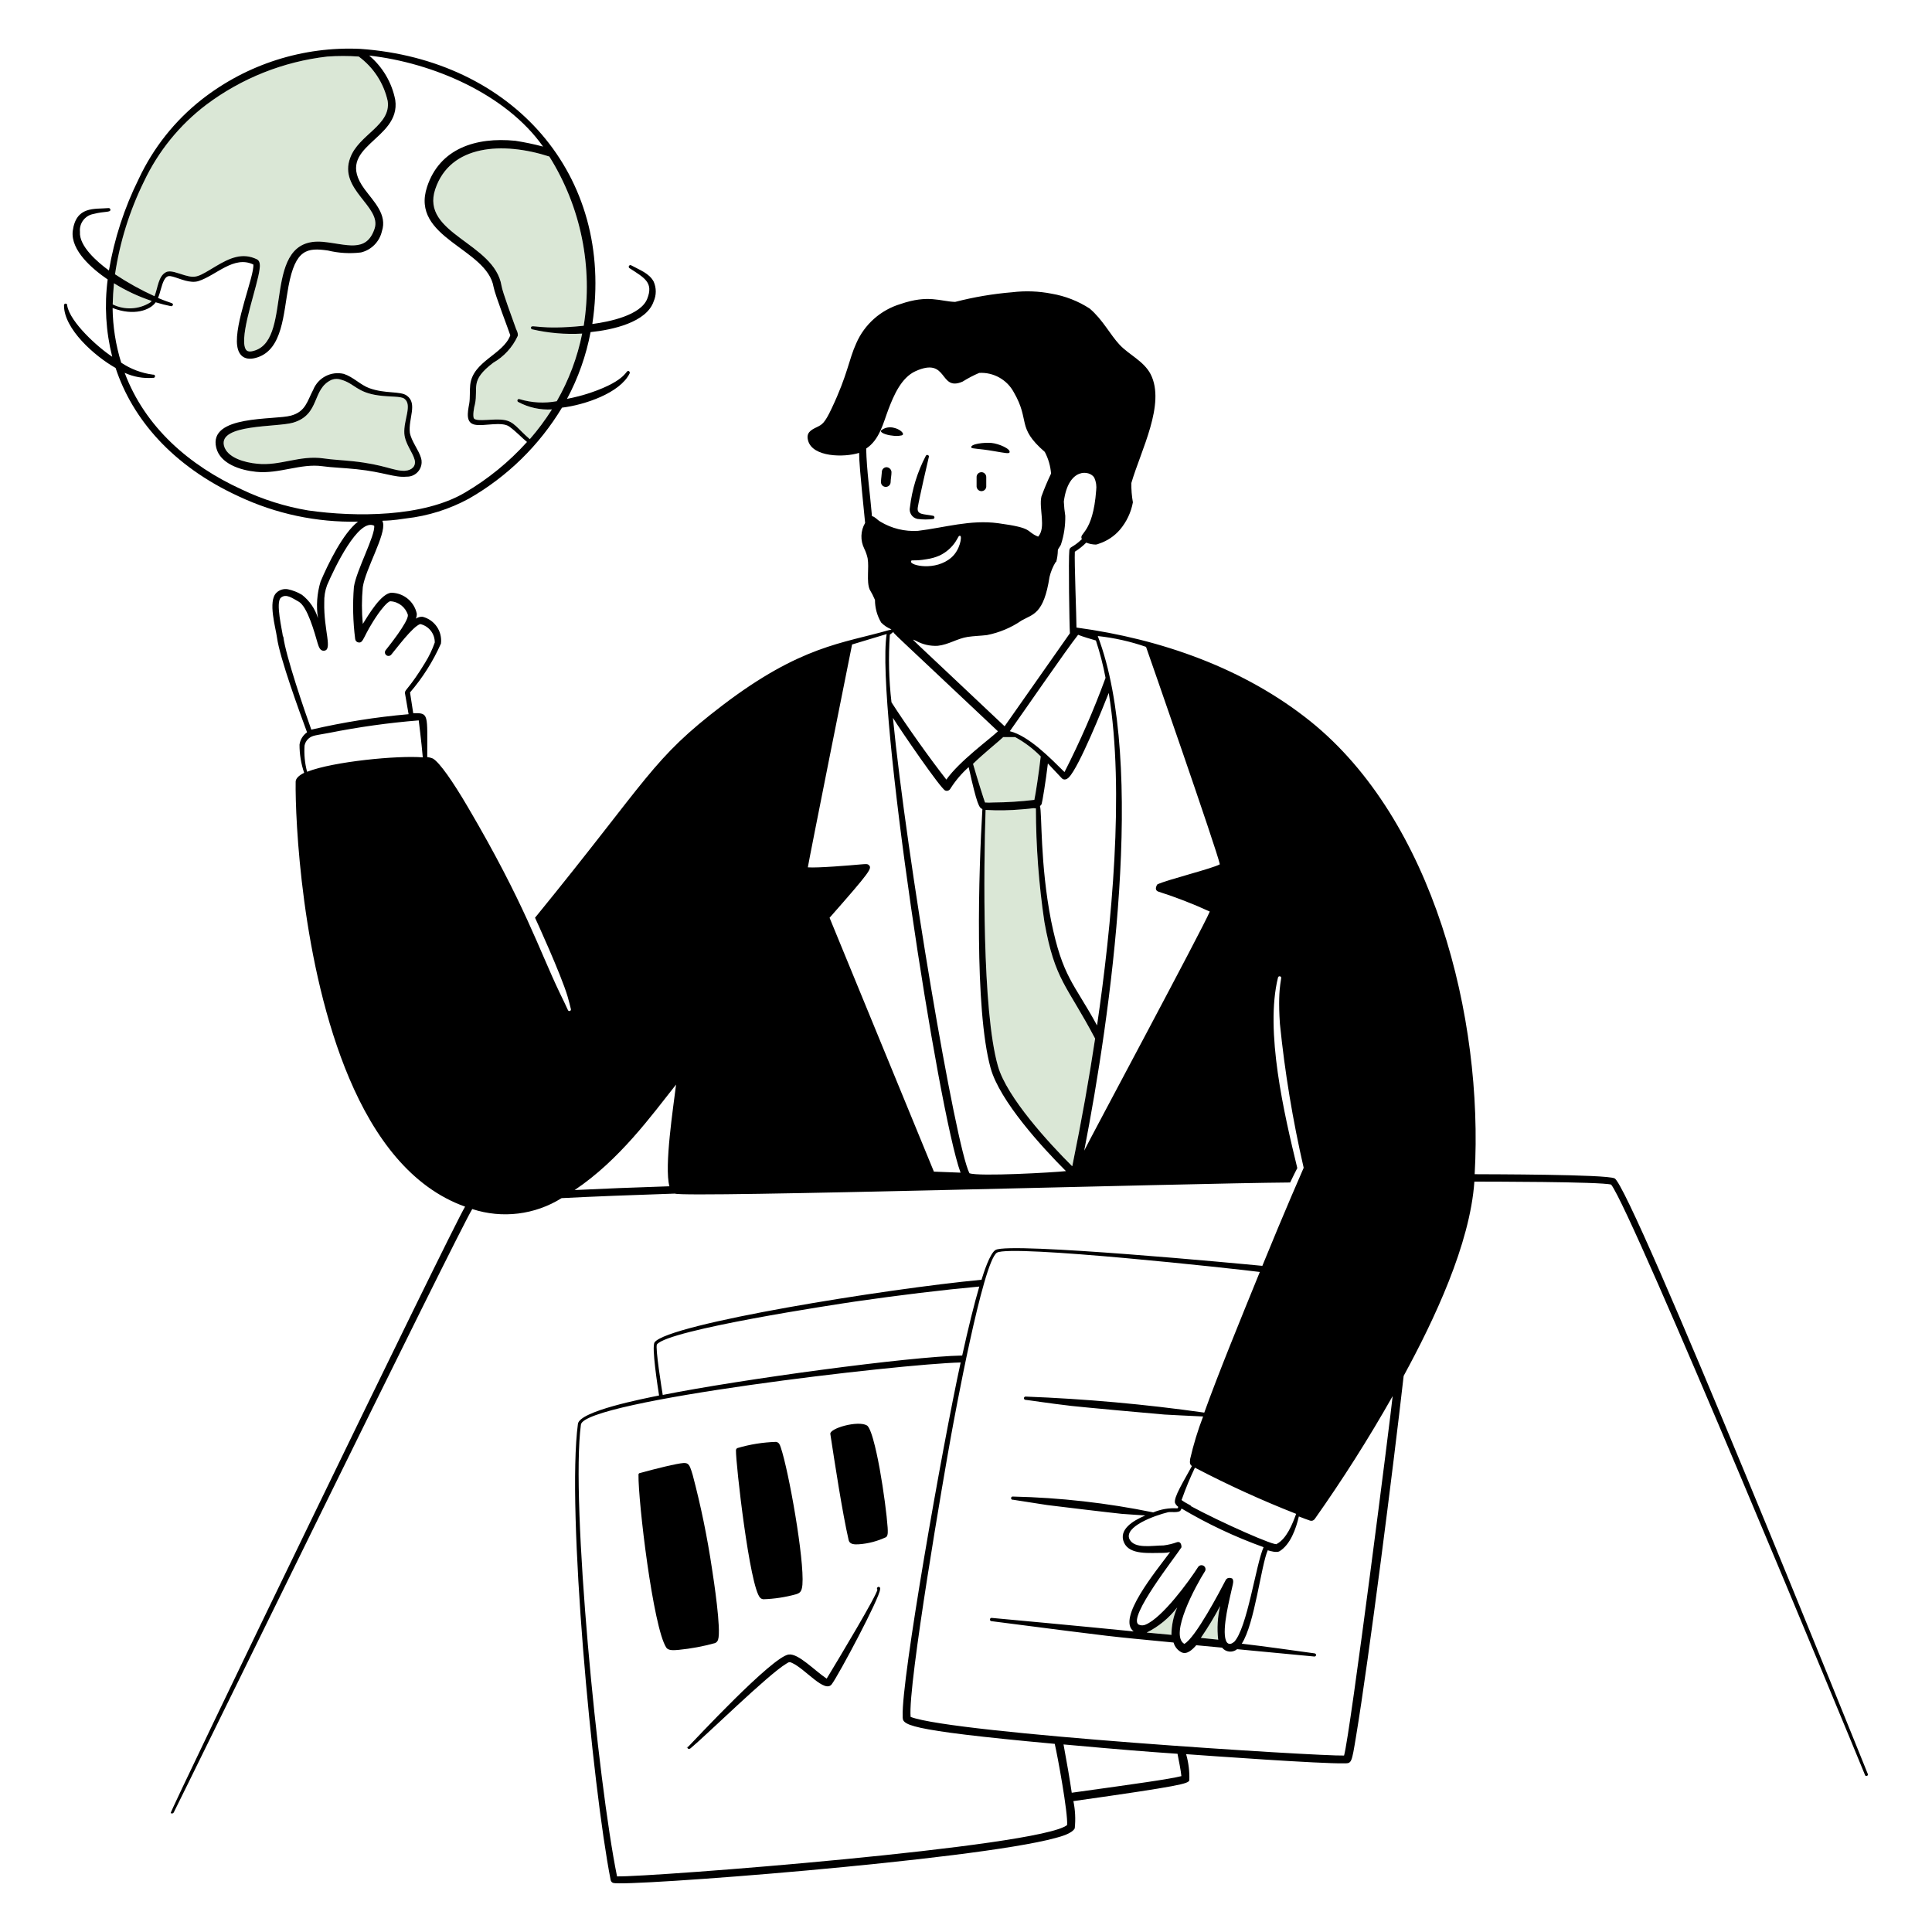 <svg xmlns="http://www.w3.org/2000/svg" id="_4._Adaptabilidad_en_buscadores" width="600" height="600" viewBox="0 0 600 600"><defs><style>.cls-1{fill:#000;}.cls-1,.cls-2{stroke-width:0px;}.cls-2{fill:#dae7d6;}</style></defs><path class="cls-2" d="M302.18,237.22c1.47,5.07,3.36,11.04,3.72,12,.83.06,1.66.06,2.49,0,4.29-.03,8.58-.3,12.84-.81.39-1.8,1.41-8.43,1.98-13.5-2.34-2.38-5.02-4.4-7.95-6h-3.66v-.03c-1.71,1.62-5.88,4.89-9.42,8.34Z"></path><polygon class="cls-2" points="298.31 364.18 298.46 364.18 298.31 364.17 298.31 364.18"></polygon><path class="cls-2" d="M35.33,87.94s.04.02.06.03c0-.01,0-.02,0-.03h-.06Z"></path><path class="cls-2" d="M51.56,84.52c1.38-.69,3.54.3,5.79.96,3.57,1.02,4.23.48,9.72-2.82,4.29-2.55,8.22-4.32,12.72-2.13,1.05.51.99,2.01.81,3.18-.66,5.1-5.58,18.3-4.68,23.61.33,1.95,1.38,2.16,3.33,1.5,12-4.05,1.68-35.4,21-33.72,7.26.66,13.5,3.63,16.08-4.08,2.28-6.87-11.31-12.15-7.56-22.02,2.64-7.23,12.69-10.08,11.64-17.61-1.22-5.55-4.42-10.47-9-13.83-3.25-.23-6.5-.23-9.75,0-13.66,1.56-26.66,6.74-37.65,15-8.25,6.27-14.86,14.43-19.29,23.79-4.47,9.09-7.51,18.81-9,28.83,3.9,2.59,8.01,4.87,12.27,6.81,1.05-2.67,1.17-6.24,3.57-7.47Z"></path><path class="cls-2" d="M135.17,58.75c-4.65,13.89,18.39,16.59,20.58,30,.3,1.95,3.33,10.05,4.53,13.44.48.93.66,1.68.48,2.19-1.61,3.48-4.26,6.37-7.59,8.28-7.38,5.61-4.56,7.56-5.67,12.87-.27.78-.81,3.87-.27,4.47,1.05,1.05,6.03-.09,9.3.42,3.18.51,4.05,2.58,8.01,5.97,2.52-2.9,4.82-5.99,6.87-9.24-3.64.21-7.26-.59-10.47-2.31-.24-.12-.33-.42-.21-.66.12-.24.42-.33.66-.21,3.73,1.13,7.68,1.34,11.52.63,3.75-6.53,6.41-13.62,7.89-21-5.21.3-10.43-.15-15.51-1.32,0,0-.01,0-.02,0-.26-.05-.43-.31-.37-.57.21-1.17,2.46.9,16.38-.54,2.93-18.24-.87-36.91-10.68-52.56-14.43-4.65-30.78-3.75-35.43,10.14Z"></path><path class="cls-2" d="M46.64,93.94c.17-.14.34-.31.48-.48-4.11-1.36-8.05-3.2-11.73-5.49-.21,2.21-.33,4.39-.39,6.57,3.72,1.82,8.12,1.6,11.64-.6Z"></path><path class="cls-2" d="M125.57,134.65c-.27-4.26,2.58-8.91,0-10.83-1.11-.84-4.41-.51-8.01-1.02-6.69-.9-7.44-3.69-11.55-4.86-.97-.36-2.03-.36-3,0-6.27,2.82-3.45,10.8-12,13.32-5.07,1.47-23.16.39-21.45,7.17.96,3.72,6.45,5.22,10.26,5.58,7.2.78,13.2-2.73,20.67-1.65,2.64.39,5.46.51,9,.87,10.05,1.05,12.75,3.12,16.29,2.97,2.16-.15,3.48-1.47,3-3.39-.63-2.4-2.97-4.98-3.21-8.16Z"></path><path class="cls-2" d="M356.12,507.01l7.69.71c.03-2.93.63-5.82,1.79-8.51-2.53,3.28-5.77,5.95-9.48,7.8Z"></path><path class="cls-2" d="M378.41,509.23h-.1s0,.06,0,.09l.09-.09Z"></path><path class="cls-2" d="M372.92,508.66l5.39.56c-.41-3.5-.2-7.04.61-10.46-1.81,3.41-3.81,6.72-6,9.9Z"></path><path class="cls-2" d="M363.89,507.73h-.08s0,.06,0,.09l.09-.09Z"></path><path class="cls-2" d="M324.35,286.33c-1.73-11.68-2.62-23.47-2.64-35.28-1.35-.15-.27,0-4.35.3-3.75.34-7.52.4-11.28.18-.6,17.88-1.11,62.34,3.84,79.56,2.73,9.66,15.9,23.97,23.01,31.05l.09-.03c3-14.7,5.19-27.09,7.08-39.57-8.85-16.8-12.45-17.88-15.75-36.21Z"></path><path class="cls-2" d="M340.91,197.53s0,0,.01,0c0-.01,0-.02-.01-.03v.03Z"></path><path class="cls-1" d="M237.11,496.66c3.4-.11,6.77-.63,10.05-1.53,1.17-.36,1.86-.75,2.04-3,.63-7.83-4.23-35.22-6.72-42.6-.33-.96-.54-1.56-1.47-1.74-4.07.12-8.1.77-12,1.92-.28.13-.46.41-.45.72-.09,3.93,4.26,42.54,7.53,45.78.27.27.64.43,1.02.45Z"></path><path class="cls-1" d="M223.01,509.2h0c1.02-3-1.38-18.75-1.89-21.99-1.46-9.82-3.46-19.56-6-29.16-1.2-4.02-1.35-4.05-5.07-3.36-4.2.81-11.4,2.79-11.4,2.79-.22.06-.37.26-.36.48-.15,8.04,4.53,47.52,8.64,53.73.63.93,2.25.84,3.84.69,3.81-.38,7.59-1.08,11.28-2.1.47-.19.82-.59.96-1.08Z"></path><path class="cls-1" d="M273.2,456.16h0c-.36-1.95-2.28-12.42-3.96-13.47-2.76-1.65-11.73.9-11.37,2.67,1.35,8.79,3.69,24.24,5.7,33,.33,1.29,1.86,1.32,3.18,1.23,2.95-.21,5.83-.98,8.49-2.25.6-.6.48-1.8.42-3-.24-3.66-1.23-11.34-2.46-18.18Z"></path><path class="cls-1" d="M213.48,542.68c0-.06,0-.12.02-.18-.2.25-.4.53-.02.18Z"></path><path class="cls-1" d="M213.5,542.51c.11-.14.22-.28.21-.28-.11.07-.18.17-.21.28Z"></path><path class="cls-1" d="M273.08,492.86c-.25-.12-.56-.01-.68.24-.09.19-.06.41.08.56h0c0,1.47-12,21.48-15.75,27.66-3.99-2.7-8.76-7.86-11.79-7.5-5.13.66-29.58,27-30.99,28.41-.21.21-.36.36-.47.46,0,.08.02.15.06.22.14.23.44.31.68.17.12-.05.24-.12.33-.21,4.59-3.78,24-22.83,29.58-26.16.99-.63,1.05-.63,1.86-.27,4.2,1.92,10.14,9.54,12.33,6.6,2.19-2.94,15-27,15-29.49.12-.25.01-.56-.24-.68Z"></path><path class="cls-1" d="M501.41,365.95c-2.52-1.26-39.18-1.26-43.44-1.29,2.76-48.84-12.9-109.98-51-140.64-20.52-16.47-46.35-25.56-72.66-29.13,0-3-.69-20.58-.51-23.55,1.28-.8,2.47-1.75,3.54-2.82.95.38,1.97.59,3,.6.35-.05.7-.15,1.02-.3,2.49-.83,4.71-2.31,6.42-4.29,2.07-2.44,3.47-5.37,4.05-8.52-.35-1.98-.51-3.99-.48-6,3-10.26,10.68-24.54,6-33.78-2.16-4.14-6.69-6-9.66-9.18-2.97-3.18-5.19-7.74-9.27-11.22-3.59-2.33-7.61-3.9-11.82-4.62-4.03-.79-8.16-.95-12.24-.45-5.98.49-11.92,1.5-17.73,3-4.65-.15-8.28-2.34-16.98.66-6.15,1.85-11.18,6.32-13.74,12.21-2.37,5.19-2.58,9.54-7.65,20.25-2.19,4.65-3,4.98-4.5,5.73-2.1.99-3.51,1.86-2.76,4.35,1.47,4.95,10.92,5.19,15.81,3.69,0,2.34.21,5.34,1.86,21.75-1.43,2.44-1.53,5.44-.27,7.98.47.95.82,1.96,1.05,3,.51,3-.42,7.14.63,9.69.63,1.04,1.18,2.12,1.65,3.24,0,2.47.66,4.89,1.92,7.02.91.93,2,1.65,3.21,2.13-.27.13-.55.21-.84.24-14.28,4.11-27.3,4.8-51.6,23.31-22.14,16.89-22.47,22.11-58.26,66,.15.3,8.04,17.49,10.11,24.45.42,1.47.75,2.76,1.02,3.9.08.26-.06.53-.32.61-.26.08-.53-.06-.61-.32-.63-1.41-1.5-3.18-2.46-5.16-6.57-13.68-10.89-27.72-28.65-57.93-4.53-7.71-8.7-13.77-10.83-15-.56-.23-1.14-.38-1.74-.45,0-13.38.6-13.74-4.35-13.62-.45-3-.84-5.55-.99-6.45,3.93-4.56,7.16-9.68,9.6-15.18.47-3.8-1.96-7.36-5.67-8.31-.75-.06-1.49.14-2.1.57.19-.49.28-1.01.27-1.53-.78-3.7-3.99-6.39-7.77-6.51-3.21,0-7.23,6.87-9,9.69-.36-3.81-.36-7.65,0-11.46.87-5.67,7.2-16.23,6.27-20.01-.27-1.17-1.26,0,7.11-1.29,6.88-.77,13.54-2.87,19.62-6.18,11.87-6.8,21.8-16.51,28.86-28.23,7.02-.84,18-4.53,21-10.62.12-.24.04-.54-.18-.69-1.2-.69,0,2.61-12,6.69-2.37.79-4.8,1.42-7.26,1.89,3.48-6.5,5.95-13.49,7.32-20.73,6.75-.69,17.37-3,19.59-9.54.87-1.96.87-4.19,0-6.15-1.38-2.58-4.26-3.57-6.96-5.04-.24-.15-.56-.08-.7.17-.15.24-.08.56.16.7,4.62,3,7.53,4.44,5.49,9.54-2.04,5.1-11.73,7.11-17.04,7.8,7.02-46.44-24.93-82.11-72.03-85.44-17.76-.83-35.23,4.74-49.23,15.69-8.39,6.59-15.11,15.06-19.62,24.72-4.45,8.97-7.57,18.54-9.24,28.41-3.63-2.64-9.33-7.59-9-12-.26-2.66,1.57-5.08,4.2-5.55,3.57-.93,5.37-.39,5.25-1.38-.05-.27-.29-.47-.57-.45-4.38.39-10.11-.72-11.13,7.17-.63,6,6,11.67,10.86,15-1.05,8.02-.57,16.16,1.41,24-4.56-3-13.08-10.74-13.98-15.87.07-.27-.1-.55-.37-.62s-.55.1-.62.37c-.02.08-.02.16,0,.25,0,7.2,9.42,15.63,16.02,19.35,5.19,15.75,17.55,30.36,38.22,39.87,11.58,5.45,24.26,8.14,37.05,7.86-4.68,3.63-9.3,13.14-11.61,18.6-1.12,3.69-1.4,7.59-.81,11.4-.86-2.87-2.59-5.41-4.95-7.26-1.35-.82-2.83-1.41-4.38-1.74-1.31-.24-2.65.17-3.6,1.11-2.67,2.64-.21,10.8.21,13.92.84,6.3,7.11,23.4,9.33,29.4-1.28.89-2.13,2.27-2.34,3.81-.01,2.98.47,5.94,1.44,8.76-1.71.84-2.61,1.8-2.64,2.73-.18,11.4,1.77,57,16.62,92.1,7.83,18.51,19.29,33.96,36,39.9-4.35,7.11-91.77,187.89-91.44,188.34,0,0,.66.36.96-.21,2.4-4.62,88.47-180.66,92.7-187.38,9.3,3.04,19.46,1.8,27.75-3.39,9.75-.51,21.72-.96,35.19-1.41,2.61,1.35,158.67-3.21,191.07-3.45.96-2.01,1.83-3.75,2.22-4.47-4.08-16.77-10.11-42.57-6-59.16.04-.26.29-.44.55-.4.02,0,.04,0,.05.01,1.23.27-.93,1.35,0,14.76,1.52,15.04,3.99,29.97,7.38,44.7,0,0-6,13.65-12.84,30.45-5.76-.57-78.3-7.44-82.83-4.95-1.8.99-3.78,7.32-4.38,9.27-29.7,2.82-97.14,13.65-101.52,19.41-1.02,1.29.99,14.01,1.38,16.53-4.86.99-24.69,4.83-25.2,8.82-3.57,26.58,4.44,112.53,10.17,141.69.09.41.38.74.78.87,3.36,1.26,111.84-6.99,137.34-13.95,1.77-.48,5.13-1.38,6-3,.3-2.82.16-5.68-.42-8.46,33.78-4.77,35.52-5.43,36-6.42.11-2.76-.23-5.51-.99-8.16,7.5.54,41.67,3,49.08,2.85,2.34,0,2.31,0,3.69-8.34,4.02-24.24,11.55-83.52,14.79-111.99,9.42-17.31,20.61-40.86,21.96-60.33,3.15,0,39.39,0,42.48.93,6.57,8.37,74.16,171.9,78.9,183.51.2.2.52.2.72,0,.08-.08.14-.19.15-.31h0c-2.28-5.64-73.5-182.55-78.72-185.16ZM181.28,101.17c-13.92,1.44-16.17-.63-16.38.54-.05.26.11.51.37.57,0,0,.01,0,.02,0,5.08,1.17,10.3,1.62,15.51,1.32-1.48,7.38-4.14,14.47-7.89,21-3.84.71-7.79.5-11.52-.63-.24-.12-.54-.03-.66.21-.12.24-.03.54.21.66,3.21,1.72,6.83,2.52,10.47,2.31-2.05,3.25-4.35,6.34-6.87,9.24-3.96-3.39-4.83-5.46-8.01-5.97-3.27-.51-8.25.63-9.3-.42-.54-.6,0-3.69.27-4.47,1.11-5.31-1.71-7.26,5.67-12.87,3.33-1.91,5.98-4.8,7.59-8.28.18-.51,0-1.26-.48-2.19-1.2-3.39-4.23-11.49-4.53-13.44-2.19-13.41-25.23-16.11-20.58-30,4.65-13.89,21-14.79,35.43-10.14,9.81,15.65,13.61,34.32,10.68,52.56ZM44.72,56.35c4.43-9.36,11.04-17.52,19.29-23.79,10.99-8.26,23.99-13.44,37.65-15,3.25-.23,6.5-.23,9.75,0,4.58,3.36,7.78,8.28,9,13.83,1.05,7.53-9,10.38-11.64,17.61-3.75,9.87,9.84,15.15,7.56,22.02-2.58,7.71-8.82,4.74-16.08,4.08-19.32-1.68-9,29.67-21,33.72-1.95.66-3,.45-3.33-1.5-.9-5.31,4.02-18.51,4.68-23.61.18-1.17.24-2.67-.81-3.18-4.5-2.19-8.43-.42-12.72,2.13-5.49,3.3-6.15,3.84-9.72,2.82-2.25-.66-4.41-1.65-5.79-.96-2.4,1.23-2.52,4.8-3.57,7.47-4.26-1.94-8.37-4.22-12.27-6.81,1.49-10.02,4.53-19.74,9-28.83ZM35.33,87.94h.06s0,.02,0,.03c3.68,2.28,7.62,4.13,11.73,5.49-.14.17-.31.34-.48.48-3.52,2.2-7.92,2.42-11.64.6.06-2.18.18-4.36.39-6.57-.02-.01-.04-.02-.06-.03ZM95.75,158.53c-7.18-1.2-14.16-3.4-20.73-6.54-16.26-7.44-30-19.35-36.3-36.21,2.75,1.26,5.78,1.8,8.79,1.56.27.07.55-.1.62-.37s-.1-.55-.37-.62c-.08-.02-.16-.02-.25,0-3.53-.46-6.91-1.73-9.87-3.72-1.71-5.5-2.6-11.22-2.67-16.98,6.6,2.58,11.7.66,13.38-1.77,1.65.51,3.24.9,4.71,1.2.27.06.54-.1.63-.36.18-.72-.39-.39-4.62-2.19.75-1.74,1.08-4.02,1.89-5.52s1.59-1.38,2.67-1.11c2.31.63,5.43,2.22,8.04,1.38,5.49-1.77,10.98-8.04,17.01-5.13.33,3.54-6,18.39-5.01,25.26.45,3.27,2.61,4.8,6.3,3.57,7.83-2.58,8.01-13.47,9.63-22.11,2.16-11.49,5.79-12,12.24-11.07,3.36.81,6.83,1.02,10.26.6,3.25-.78,5.77-3.34,6.51-6.6,1.71-5.19-2.52-9.15-5.43-13.11-9.81-13.38,11.4-15,9.57-27.66-1.05-5.38-3.91-10.24-8.1-13.77,19.8,2.22,42.54,12,54,28.26-2.84-.75-5.71-1.35-8.61-1.8-12.36-1.23-23.49,2.46-27.39,14.25-5.34,16.02,18.6,19.08,20.64,31.17.42,2.37,4.8,13.68,5.19,15-2.25,6-11.64,8.01-12.45,15.39-.21,1.92,0,3.96-.3,5.79-.57,3-1.08,6,1.74,6.57s8.37-1.11,10.71.6c2.34,1.71,3.81,3.42,5.49,4.77-5.6,6.21-12.11,11.52-19.32,15.75-12.9,7.59-33.78,7.62-48.6,5.52ZM87.98,197.65h-.12c-.24-2.01-2.31-10.53-.66-12,1.65-1.47,3.75.24,5.46,1.14,2.85,1.47,5.1,9.96,6,13.02.36,1.14.75,2.28,1.83,2.28,3,0,0-6.27.21-15-.05-1.82.24-3.63.87-5.34,2.19-5.13,9.72-21,14.64-18.48.39,3-5.52,13.8-6.3,18.99-.43,5.39-.29,10.81.39,16.17.05.54.45.99.99,1.08,1.74.33,1.32-1.98,6.24-9,.54-.78,2.79-3.78,3.72-3.78,2.53.13,4.7,1.84,5.43,4.26.15,2.19-6.3,10.14-6.9,10.92-.38.48-.3,1.18.18,1.56.48.38,1.18.3,1.56-.18,1.44-1.68,6.69-8.82,9-9.48,2.66.61,4.54,3,4.5,5.73-.77,2.19-1.77,4.3-3,6.27-4.68,7.74-6.42,8.49-6.27,9.39,0,0,.51,3,1.14,6.6-10.17.89-20.27,2.49-30.21,4.8-2.04-5.67-8.01-23.07-8.7-28.95ZM95.48,239.65h-.12c-.7-2.64-.96-5.38-.78-8.1.28-1.43,1.33-2.58,2.73-3,.48-.18,2.31-.48,4.83-.93,9.22-1.84,18.53-3.14,27.9-3.9,0,.18.84,6.48,1.26,11.49-7.68-.66-27.81,1.29-35.82,4.44ZM207.89,368.41c-10.98.36-21,.75-29.43,1.17,13.95-9.33,24-23.31,31.5-32.76-.84,6.93-3.72,25.41-2.07,31.59ZM334.82,197.14c1.56.63,3.9,1.29,5.52,1.77,1.26,3.8,2.26,7.68,3,11.61-3.66,10-7.92,19.76-12.75,29.25-4.35-4.29-11.07-11.22-16.98-12.69,4.05-5.67,17.58-25.38,21.21-29.94ZM315.26,228.91c2.93,1.6,5.61,3.62,7.95,6-.57,5.07-1.59,11.7-1.98,13.5-4.26.51-8.55.78-12.84.81-.83.06-1.66.06-2.49,0-.36-.96-2.25-6.93-3.72-12,3.54-3.45,7.71-6.72,9.42-8.34v.03h3.66ZM323.48,249.73c.24-.78,1.29-7.08,1.95-12.63,1.59,1.65,3,3.24,4.32,4.59.45.48,1.29.66,2.22-.3,3.18-3.24,10.68-21.93,12.36-26.19,5.01,30.57.87,72.45-3.63,103.26-7.2-13.23-10.68-14.85-14.28-32.55-3.45-17.67-2.79-33.51-3.45-35.58.21-.16.38-.37.51-.6ZM327.86,174.52h.15c.32-1.16.49-2.36.51-3.57,0-.57.75-1.2.99-1.92.93-2.85,1.37-5.83,1.32-8.82-.23-1.47-.38-2.95-.45-4.44,1.38-10.74,8.16-9.78,9.48-7.38.54,1.21.74,2.55.57,3.87-1.02,13.74-5.52,13.14-4.44,15.18-3,2.85-3.75,2.19-3.9,3.48-.3,2.61,0,23.16.18,25.74l-20.28,28.89c-32.31-30.54-28.98-27-27.54-26.55,2.07,1.15,4.42,1.69,6.78,1.56,3.45-.39,6-2.25,9.27-2.76,1.98-.3,3.93-.33,6-.57,3.86-.76,7.53-2.3,10.77-4.53,3.51-2.01,6.87-1.89,8.67-13.53.39-1.64,1.04-3.21,1.92-4.65ZM282.92,174.4c0-.75.72,0,4.95-.75,1.37-.2,2.7-.58,3.96-1.14,1.98-.95,3.67-2.41,4.89-4.23.99-1.5.93-2.01,1.5-1.86.57.15-.03,4.35-2.76,6.72-4.92,4.29-12.78,2.49-12.54,1.26ZM273.41,162.01c-1.11-.66-1.65-1.53-2.61-1.71-.63-7.38-1.65-14.16-1.8-21,4.2-2.76,5.31-8.01,6.93-12.24s3.96-9.78,8.4-11.79c10.26-4.62,7.2,6.48,14.61,3.24,1.65-1.03,3.37-1.94,5.16-2.7,4.44-.25,8.63,2.09,10.74,6,5.22,9,.69,10.77,9.63,18.54,1.1,2.08,1.76,4.37,1.95,6.72-1.12,2.33-2.12,4.71-3,7.14-.84,3.66,1.53,9.69-1.02,12.45-4.11-1.71-1.05-2.64-12.42-4.17-8.61-1.17-16.68,1.38-24.9,2.37-4.09.26-8.16-.73-11.67-2.85ZM276.35,197.11l1.14-.9c0,.57-1.89-1.47,32.43,30.9-2.55,2.43-12,9.3-16.02,15-5.1-6.51-12.24-16.53-17.04-24-.82-6.97-.99-14-.51-21ZM298.31,364.18s0,0,0,0l-8.28-.32-32.4-78.84c12.81-14.55,13.23-15.36,12.21-16.35-.42-.45-1.08-.33-2.64-.21-3,.27-13.29,1.14-16.32.9.39-2.55,13.08-66,13.74-69.21l10.74-3.24c-3.48,22.26,16.05,148.53,22.95,167.27h.15s-.15,0-.15,0ZM301.07,364.36c-4.32-8.28-19.56-98.25-23.76-141.42,2.64,4.23,14.79,21.93,16.23,22.56.59.25,1.27.02,1.59-.54,1.58-2.5,3.49-4.76,5.7-6.72,2.61,11.79,3.27,12.66,4.26,13.02-1.14,18.87-2.52,62.04,2.55,80.43,2.82,10.2,15.93,24.54,23.4,32.01-3.81.42-27.06,1.74-29.97.66ZM332.93,362.14c-7.11-7.08-20.28-21.39-23.01-31.05-4.95-17.22-4.44-61.68-3.84-79.56,3.76.22,7.53.16,11.28-.18,4.08-.3,3-.45,4.35-.3.02,11.81.91,23.6,2.64,35.28,3.3,18.33,6.9,19.41,15.75,36.21-1.89,12.48-4.08,24.87-7.08,39.57l-.09.03ZM359.69,276.88c5.46,1.74,10.81,3.81,16.02,6.21-2.01,4.95-37.98,72-39,74.25,8.13-41.72,19.37-120.02,4.21-159.81,0,0,0,0-.01,0v-.03s0,.02.01.03c5.11.55,10.14,1.68,14.99,3.36.18.48,22.11,63.36,22.92,67.53-2.37,1.35-16.47,4.8-19.41,6.24,0,0-1.17,1.65.27,2.22ZM402.53,470.14c-1.17,3.27-3,7.74-6,9.33,0,1.02-17.46-6.72-26.76-11.76l.12-.09c-3.39-1.86-3-1.74-2.82-2.1,1.17-3.31,2.51-6.55,4.02-9.72,10.21,5.34,20.71,10.13,31.44,14.34ZM380.72,509.47c-1.35-3.6,1.32-13.53,1.98-16.68.21-.93.51-1.89,0-2.55,0,0-1.44-.72-2.07.51-1.74,3.36-9.42,18-12.84,19.77-4.68-2.85,3.51-18,6.48-22.65.29-.63.02-1.38-.61-1.67-.51-.24-1.12-.11-1.49.32-3,4.68-11.19,15.84-16.35,18-.7.34-1.52.34-2.22,0-3.51-2.19,11.67-21.33,13.32-24,0-.27,0-1.92-1.35-1.59-1.37.5-2.79.84-4.23,1.02-3.42,0-9,1.17-10.56-1.92-1.83-3.93,7.89-7.41,12-8.4.81-.18,3.45.3,3.9-.63l.27-.51c8.09,4.8,16.62,8.82,25.47,12-2.4,5.31-5.07,25.32-9.24,29.52l.09-.15c-.96.93-2.07.96-2.55-.39ZM378.31,509.22h.1s-.09.1-.09.1c0-.03,0-.07,0-.1l-5.39-.56c2.19-3.18,4.19-6.49,6-9.9-.81,3.42-1.02,6.96-.61,10.46ZM363.89,507.73l-.09.09s0-.07,0-.1l-7.69-.71c3.71-1.85,6.95-4.52,9.48-7.8-1.16,2.69-1.77,5.58-1.79,8.51h.08ZM204.02,417.52c3.51-4.59,55.74-12.45,61.56-13.32,13.65-1.98,27.33-3.63,38.55-4.65-1.65,5.61-3.45,12.99-5.31,21.42-16.41.3-68.76,7.41-93,12.24-.21-1.2-2.4-14.85-1.8-15.69ZM331.4,566.8h-.03c-8.49,6.81-129.45,16.17-139.74,15.93-6-29.37-14.46-116.19-11.22-140.31.99-7.41,99.51-18.9,117.93-19.29-5.76,26.43-18.48,98.61-18,109.83,0,2.61-.84,4.2,47.22,8.61.87,3.69,4.14,21.48,3.84,25.23ZM332.84,556.75c-.6-4.08-1.47-9.15-2.55-15,37.17,3.39,35.37,2.61,35.46,3.09h-.03c.3,1.5,1.05,5.25,1.17,6.75-3.66.93-13.74,2.34-34.05,5.16ZM417.41,545.2h-.03c-7.65.24-121.2-6.84-134.58-12-.93-9.81,10.53-76.17,12.54-87.18.9-4.95,9.9-54.42,14.28-57s74.25,5.04,81.63,6c-6,14.73-12.9,31.56-17.25,43.68-18.4-2.61-36.93-4.27-55.5-4.98-.28,0-.51.23-.51.51,0,.28.23.51.51.51.45,0,6.81,1.02,14.31,1.89,2.22.27,27,2.55,28.83,2.67,1.83.12,8.28.42,12,.6-1.65,4.29-2.99,8.69-4.02,13.17-.21,1.38,0,1.83.54,2.22-2.61,4.8-5.73,9.75-5.25,11.46.22.48.56.89.99,1.2,0,0,0,.3-.24.48-2.56-.17-5.13.26-7.5,1.26-14.33-2.94-28.9-4.59-43.53-4.92-.27-.07-.55.1-.62.37s.1.55.37.62c.08.02.16.02.25,0l10.62,1.65c2.01.27,20.61,2.49,23.13,2.73l7.29.51c-3.99,1.68-8.34,4.44-6.6,8.4s8.04,3.18,12.24,3.21c.7,0,1.39-.08,2.07-.24-4.44,6-16.62,20.67-11.31,24.63-15.18-1.53-41.76-3.99-44.13-4.2-.28,0-.51.23-.51.51,0,.28.23.51.51.51,41.76,5.37,34.44,4.47,56.52,6.63.36,1.29,1.22,2.37,2.4,3,1.68.9,3.42-.75,4.65-2.16l8.01.75c1.14,1.42,3.22,1.65,4.64.51.01-.01.03-.02.04-.03,12.18,1.17,22.8,2.19,24,2.28.63,0,.75-.9,0-.99-3.21-.45-16.92-2.37-22.56-3,4.02-6.18,6-24.33,8.07-29.01.93.3,2.82.81,3.66.3,3.36-2.07,5.1-6.93,6-10.8,1.44.57,2.61.99,3.48,1.29.53.17,1.11-.02,1.44-.48,8.7-12.32,16.79-25.06,24.21-38.19-.48,5.16-13.17,104.94-15.09,111.63Z"></path><path class="cls-1" d="M285.02,161.17c1.59.21,3.21.21,4.8,0,.27-.07.44-.34.37-.62-.05-.18-.19-.33-.37-.37-3-.6-5.13-.24-4.8-2.55s3.3-15.24,3.42-15.63c.12-.26,0-.56-.26-.67-.26-.12-.56,0-.67.26-2.6,4.97-4.27,10.38-4.92,15.96-.37,1.61.64,3.22,2.25,3.59.06.01.12.03.18.04Z"></path><path class="cls-1" d="M277.79,132.91c-1.47-.46-3.08-.15-4.26.84,0,.93,2.64,1.5,4.02,1.59.63.12,2.67.03,2.82-.33.42-.69-1.32-1.83-2.58-2.1Z"></path><path class="cls-1" d="M308.75,140.11c3.3.57,4.53.81,4.74.45.63-1.11-3.33-2.79-5.58-3s-6.6.3-6.27,1.41c.18.45,2.16.27,7.11,1.14Z"></path><path class="cls-1" d="M127.28,134.38c-.51-4.38,2.46-9-.9-11.49-2.04-1.53-6.69-.51-11.76-2.37-2.67-.99-4.92-3.45-7.86-4.41-3.94-.92-7.96,1.17-9.48,4.92-1.89,3.57-2.34,6.78-6.9,8.04-5.1,1.44-25.77-.3-23.22,9.99,1.23,4.95,7.38,6.96,12.42,7.47,7.11.72,13.86-2.7,20.58-1.74,3,.42,6.3.48,10.62.93,8.52.9,11.73,2.67,15.48,2.31h0c2.5.08,4.59-1.88,4.68-4.38.02-.48-.04-.95-.18-1.41-.75-2.55-3-5.19-3.48-7.86ZM125.78,146.2c-3.54.15-6.24-1.92-16.29-2.97-3.54-.36-6.36-.48-9-.87-7.47-1.08-13.47,2.43-20.67,1.65-3.81-.36-9.3-1.86-10.26-5.58-1.71-6.78,16.38-5.7,21.45-7.17,8.55-2.52,5.73-10.5,12-13.32.97-.36,2.03-.36,3,0,4.11,1.17,4.86,3.96,11.55,4.86,3.6.51,6.9.18,8.01,1.02,2.58,1.92-.27,6.57,0,10.83.24,3.18,2.58,5.76,3.21,8.16.48,1.92-.84,3.24-3,3.39Z"></path><path class="cls-1" d="M304.88,146.65c-.83-.05-1.54.58-1.59,1.4,0,0,0,0,0,0v2.82c-.07.82.53,1.56,1.35,1.65.82.09,1.56-.5,1.65-1.32v-3c.02-.81-.6-1.5-1.41-1.56Z"></path><path class="cls-1" d="M275.3,145.09h0c-.83.03-1.47.73-1.44,1.56,0,0,0,0,0,0,0,.48-.24,2.01-.27,3-.03.83.61,1.53,1.44,1.56,0,0,0,0,0,0,.83.03,1.53-.61,1.56-1.44,0,0,0,0,0,0,0-.96.3-2.28.27-3.21-.08-.81-.74-1.44-1.56-1.47Z"></path></svg>
